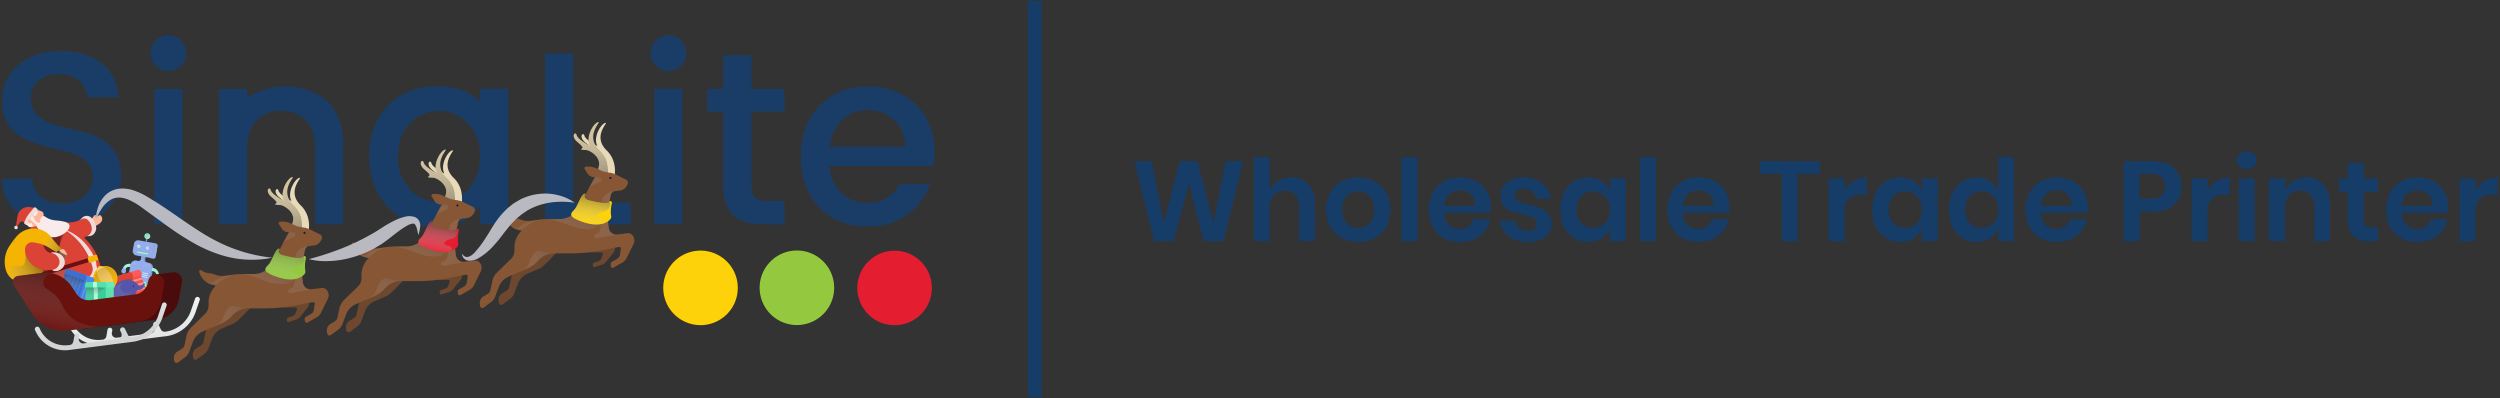<svg xmlns="http://www.w3.org/2000/svg" xmlns:xlink="http://www.w3.org/1999/xlink" viewBox="0 0 728.6 116"><rect x="0" y="0" width="728.6" height="116" fill="#333333" stroke="none"/><defs><style>.a,.i,.k,.m{fill:none;}.b{isolation:isolate;}.c,.d{fill:#163c68;}.c{fill-rule:evenodd;}.e{clip-path:url(#a);}.f{clip-path:url(#b);}.g{fill:#193d67;}.h{fill:#fed20a;}.i{stroke:#ffd200;}.i,.k,.m{stroke-width:0.46px;}.j{fill:#94c83f;}.k{stroke:#95c93d;}.l{fill:#e51d30;}.m{stroke:#e51d30;stroke-miterlimit:10;}.n{fill:url(#c);}.o{fill:#9ff4d5;}.p{fill:#94aded;}.aa,.ab,.aj,.al,.an,.ap,.as,.au,.aw,.ax,.ay,.ba,.bb,.bc,.bd,.be,.bf,.bm,.br,.bv,.by,.bz,.cc,.cd,.ch,.ci,.cj,.cm,.cn,.cr,.cs,.cv,.cw,.db,.q,.r,.s,.t,.v,.w,.y,.z{opacity:0.49;}.aa,.ab,.al,.an,.ap,.as,.au,.aw,.ax,.ay,.ba,.bb,.bc,.bd,.be,.bf,.bh,.bv,.by,.bz,.cc,.cd,.ch,.ci,.cj,.cm,.cn,.cq,.cr,.cs,.cv,.cw,.cz,.db,.q,.r,.s,.t,.v,.w,.y,.z{mix-blend-mode:color-burn;}.q{fill:url(#d);}.r{fill:url(#e);}.s{fill:url(#f);}.t{fill:url(#g);}.u{fill:#7c98d8;}.v{fill:url(#h);}.w{fill:url(#i);}.x{fill:#f0f5fc;}.y{fill:url(#j);}.z{fill:url(#k);}.aa{fill:url(#l);}.ab{fill:url(#m);}.ac{fill:#490b0b;}.ad{fill:#bf352e;}.ae{fill:#db4337;}.af{fill:#f4514a;}.ag{fill:#ff5a5a;}.ah{fill:#f4635b;}.ai{fill:#ff8d8a;}.aj,.bm,.br{mix-blend-mode:multiply;}.aj{fill:url(#n);}.ak{fill:#55a;}.al{fill:url(#o);}.am{fill:#1b1c37;}.an{fill:url(#p);}.ao{fill:#f4b401;}.ap{fill:url(#q);}.aq{fill:#ffb699;}.ar{fill:#f1dbd9;}.as{fill:url(#r);}.at{fill:#e8d2d1;}.au{fill:url(#s);}.av{fill:#69110d;}.aw{fill:url(#t);}.ax{fill:url(#u);}.ay{fill:url(#v);}.az{fill:#f9ebea;}.ba{fill:url(#w);}.bb{fill:url(#x);}.bc{fill:url(#y);}.bd{fill:url(#z);}.be{fill:url(#aa);}.bf{fill:url(#ab);}.bg{fill:#ffce55;}.bh{opacity:0.27;fill:url(#ac);}.bi{fill:#457fdd;}.bj{fill:#4b8cea;}.bk{fill:#3d6fd3;}.bl{fill:#5996ef;}.bm{fill:url(#ad);}.bn{fill:#5de2ac;}.bo{fill:#64edb9;}.bp{fill:#39ce9c;}.bq{fill:#aeffda;}.br{fill:url(#ae);}.bs{fill:#53e0ad;}.bt{fill:#e8d9b8;}.bu{fill:#d3c39b;}.bv{fill:url(#af);}.bw{fill:#6d472e;}.bx{fill:#875635;}.by{fill:url(#ag);}.ca{fill:url(#ah);}.cb{fill:url(#ai);}.cc{fill:url(#aj);}.cd{fill:url(#ak);}.ce{fill:url(#al);}.cf{fill:url(#am);}.cg{fill:#94c840;}.ch{fill:url(#an);}.ci{fill:url(#ao);}.cj{fill:url(#ap);}.ck{fill:url(#aq);}.cl{fill:url(#ar);}.cm{fill:url(#as);}.cn{fill:url(#at);}.co{fill:url(#au);}.cp{fill:#e61d30;}.cq{fill:url(#av);}.cr{fill:url(#aw);}.cs{fill:url(#ax);}.ct{fill:url(#ay);}.cu{fill:url(#az);}.cv{fill:url(#ba);}.cw{fill:url(#bb);}.cx{fill:url(#bc);}.cy{fill:#fcd20b;}.cz{opacity:0.76;fill:url(#bd);}.da{fill:#b9b9c1;}.db{fill:url(#be);}.dc{fill:url(#bf);}</style><clipPath id="a"><rect class="a" x="0.66" y="10.21" width="271.89" height="84.55"/></clipPath><clipPath id="b"><rect class="a" x="0.66" y="10.21" width="271.89" height="84.55"/></clipPath><linearGradient id="c" x1="37.25" y1="78.32" x2="42.99" y2="119.03" gradientUnits="userSpaceOnUse"><stop offset="0.07" stop-color="#fff"/><stop offset="0.79" stop-color="#d1d3d4"/></linearGradient><linearGradient id="d" x1="-351.29" y1="1172.46" x2="-352.68" y2="1169.03" gradientTransform="translate(390.64 -1087.79)" gradientUnits="userSpaceOnUse"><stop offset="0" stop-color="#fff" stop-opacity="0"/><stop offset="0.93"/></linearGradient><linearGradient id="e" x1="-351.73" y1="1174.25" x2="-352.68" y2="1170.89" gradientTransform="translate(592.43 -1006.88) rotate(10.21)" xlink:href="#d"/><linearGradient id="f" x1="-347.39" y1="1172.46" x2="-348.78" y2="1169.03" gradientTransform="translate(390.58 -1087.1)" xlink:href="#d"/><linearGradient id="g" x1="-347.83" y1="1174.25" x2="-348.78" y2="1170.89" gradientTransform="translate(592.43 -1006.88) rotate(10.21)" xlink:href="#d"/><linearGradient id="h" x1="-348.3" y1="1165.42" x2="-351.12" y2="1158.83" gradientTransform="translate(592.43 -1006.88) rotate(10.21)" xlink:href="#d"/><linearGradient id="i" x1="-344.09" y1="1160.78" x2="-353.68" y2="1158.5" gradientTransform="translate(592.43 -1006.88) rotate(10.21)" xlink:href="#d"/><linearGradient id="j" x1="-351.35" y1="1160.21" x2="-352.83" y2="1158.76" gradientTransform="translate(592.43 -1006.88) rotate(10.21)" xlink:href="#d"/><linearGradient id="k" x1="-348.81" y1="1160.21" x2="-350.3" y2="1158.76" gradientTransform="translate(592.43 -1006.88) rotate(10.21)" xlink:href="#d"/><linearGradient id="l" x1="-350.78" y1="1162.15" x2="-350.78" y2="1160.23" gradientTransform="translate(592.43 -1006.88) rotate(10.21)" xlink:href="#d"/><linearGradient id="m" x1="-349.07" y1="1157.09" x2="-351.45" y2="1154.71" gradientTransform="translate(592.43 -1006.88) rotate(10.21)" xlink:href="#d"/><linearGradient id="n" x1="1097.03" y1="-1498.51" x2="1097.03" y2="-1507.52" gradientTransform="translate(-577.31 1839.01) rotate(-16.89)" gradientUnits="userSpaceOnUse"><stop offset="0.02" stop-color="#fff" stop-opacity="0"/><stop offset="0.71"/></linearGradient><linearGradient id="o" x1="2504.15" y1="-2700.44" x2="2514.19" y2="-2693.2" gradientTransform="translate(-563.86 3719.95) rotate(-33.54)" gradientUnits="userSpaceOnUse"><stop offset="0.02" stop-color="#fff" stop-opacity="0"/><stop offset="0.96"/></linearGradient><linearGradient id="p" x1="15.04" y1="91.89" x2="36.96" y2="78.11" gradientTransform="matrix(1, 0, 0, 1, 0, 0)" xlink:href="#n"/><linearGradient id="q" x1="-0.29" y1="83.43" x2="16.97" y2="73.25" gradientUnits="userSpaceOnUse"><stop offset="0.02" stop-color="#fff" stop-opacity="0"/><stop offset="0.77"/></linearGradient><linearGradient id="r" x1="478.84" y1="3835.68" x2="468.85" y2="3843.6" gradientTransform="matrix(0.76, 0.66, -0.66, 0.76, 2176.63, -3142.85)" gradientUnits="userSpaceOnUse"><stop offset="0.02" stop-color="#fff" stop-opacity="0"/><stop offset="0.4"/></linearGradient><linearGradient id="s" x1="1054.51" y1="-1482.58" x2="1048.47" y2="-1499.98" gradientTransform="matrix(0.96, -0.29, 0.29, 0.96, -556.28, 1811.73)" xlink:href="#n"/><linearGradient id="t" x1="1056.4" y1="-1494.83" x2="1050.69" y2="-1492.9" gradientTransform="matrix(0.96, -0.29, 0.29, 0.96, -556.28, 1811.73)" gradientUnits="userSpaceOnUse"><stop offset="0.02" stop-color="#fff" stop-opacity="0"/><stop offset="0.54"/></linearGradient><linearGradient id="u" x1="1055.73" y1="-1496.53" x2="1045.34" y2="-1499.67" xlink:href="#t"/><linearGradient id="v" x1="535.97" y1="-1670.36" x2="533.16" y2="-1678.13" gradientTransform="matrix(0.79, -0.62, 0.62, 0.79, 624.13, 1708.51)" xlink:href="#t"/><linearGradient id="w" x1="532.15" y1="-1670.94" x2="534.35" y2="-1671.89" gradientTransform="matrix(0.79, -0.62, 0.62, 0.79, 624.13, 1708.51)" gradientUnits="userSpaceOnUse"><stop offset="0.12" stop-color="#fff" stop-opacity="0"/><stop offset="0.85"/></linearGradient><linearGradient id="x" x1="531.4" y1="-1674.41" x2="541.06" y2="-1674.84" gradientTransform="matrix(0.79, -0.62, 0.62, 0.79, 624.13, 1708.51)" xlink:href="#t"/><linearGradient id="y" x1="534.85" y1="-1671.71" x2="534.71" y2="-1673.34" gradientTransform="matrix(0.79, -0.62, 0.62, 0.79, 624.13, 1708.51)" gradientUnits="userSpaceOnUse"><stop offset="0.21" stop-color="#fff" stop-opacity="0"/><stop offset="0.9"/></linearGradient><linearGradient id="z" x1="537.97" y1="-1670.81" x2="537.98" y2="-1672.4" gradientTransform="matrix(0.79, -0.62, 0.62, 0.79, 624.13, 1708.51)" xlink:href="#t"/><linearGradient id="aa" x1="533.01" y1="-1672.08" x2="535.96" y2="-1672.84" gradientTransform="matrix(0.79, -0.62, 0.62, 0.79, 624.13, 1708.51)" xlink:href="#t"/><linearGradient id="ab" x1="9.88" y1="69.51" x2="31.04" y2="75.42" gradientTransform="matrix(1, 0, 0, 1, 0, 0)" xlink:href="#t"/><linearGradient id="ac" x1="1957.03" y1="-2986.82" x2="1957.03" y2="-3000.05" gradientTransform="translate(-79.82 3655.72) rotate(-31.4)" xlink:href="#o"/><linearGradient id="ad" x1="-562.71" y1="2119.05" x2="-562.71" y2="2104.07" gradientTransform="translate(1233.49 -1736.89) rotate(18.76)" xlink:href="#n"/><linearGradient id="ae" x1="27.92" y1="88.01" x2="27.92" y2="79.97" gradientTransform="matrix(1, 0, 0, 1, 0, 0)" xlink:href="#n"/><linearGradient id="af" x1="65.09" y1="106.86" x2="68.06" y2="134.34" gradientTransform="translate(17.42 -59.49) rotate(0.41)" gradientUnits="userSpaceOnUse"><stop offset="0.02" stop-color="#fff" stop-opacity="0"/><stop offset="0.96"/></linearGradient><linearGradient id="ag" x1="47.85" y1="137.85" x2="46.76" y2="147.4" gradientTransform="translate(17.42 -59.49) rotate(0.41)" gradientUnits="userSpaceOnUse"><stop offset="0.02" stop-color="#fff" stop-opacity="0"/><stop offset="0.89"/></linearGradient><linearGradient id="ah" x1="-55.97" y1="424.34" x2="-48.77" y2="406.85" gradientTransform="translate(153.24 -333.47) rotate(3)" xlink:href="#ag"/><linearGradient id="ai" x1="-64.47" y1="420.84" x2="-57.27" y2="403.34" gradientTransform="translate(153.24 -333.47) rotate(3)" xlink:href="#ag"/><linearGradient id="aj" x1="59.44" y1="131.97" x2="101.47" y2="152.01" xlink:href="#ag"/><linearGradient id="ak" x1="66.89" y1="131.79" x2="69.83" y2="119.7" xlink:href="#ag"/><linearGradient id="al" x1="58.37" y1="149.21" x2="58.63" y2="148.76" xlink:href="#ag"/><linearGradient id="am" x1="47.76" y1="156.56" x2="57.78" y2="138.92" xlink:href="#ag"/><linearGradient id="an" x1="-49.37" y1="419.24" x2="-47.37" y2="403.78" gradientTransform="translate(153.24 -333.47) rotate(3)" xlink:href="#ag"/><linearGradient id="ao" x1="109.61" y1="98.54" x2="112.58" y2="126.01" xlink:href="#af"/><linearGradient id="ap" x1="92.37" y1="129.53" x2="91.28" y2="139.08" xlink:href="#ag"/><linearGradient id="aq" x1="-11.87" y1="414.01" x2="-4.67" y2="396.51" gradientTransform="translate(153.24 -333.47) rotate(3)" xlink:href="#ag"/><linearGradient id="ar" x1="-20.37" y1="410.51" x2="-13.17" y2="393.01" gradientTransform="translate(153.24 -333.47) rotate(3)" xlink:href="#ag"/><linearGradient id="as" x1="103.96" y1="123.65" x2="145.99" y2="143.69" xlink:href="#ag"/><linearGradient id="at" x1="111.41" y1="123.47" x2="114.35" y2="111.37" xlink:href="#ag"/><linearGradient id="au" x1="92.28" y1="148.23" x2="102.3" y2="130.59" xlink:href="#ag"/><linearGradient id="av" x1="-5.27" y1="408.9" x2="-3.27" y2="393.45" gradientTransform="translate(153.24 -333.47) rotate(3)" xlink:href="#ag"/><linearGradient id="aw" x1="154.13" y1="90.21" x2="157.1" y2="117.69" xlink:href="#af"/><linearGradient id="ax" x1="136.9" y1="121.21" x2="135.8" y2="130.75" xlink:href="#ag"/><linearGradient id="ay" x1="32.23" y1="403.67" x2="39.44" y2="386.18" gradientTransform="translate(153.24 -333.47) rotate(3)" xlink:href="#ag"/><linearGradient id="az" x1="23.73" y1="400.17" x2="30.93" y2="382.68" gradientTransform="translate(153.24 -333.47) rotate(3)" xlink:href="#ag"/><linearGradient id="ba" x1="148.48" y1="115.33" x2="190.51" y2="135.36" xlink:href="#ag"/><linearGradient id="bb" x1="155.93" y1="115.14" x2="158.87" y2="103.05" xlink:href="#ag"/><linearGradient id="bc" x1="136.8" y1="139.91" x2="146.82" y2="122.27" xlink:href="#ag"/><linearGradient id="bd" x1="38.83" y1="398.57" x2="40.83" y2="383.11" gradientTransform="translate(153.24 -333.47) rotate(3)" xlink:href="#ag"/><linearGradient id="be" x1="15.47" y1="97.94" x2="21.63" y2="68.5" xlink:href="#q"/><linearGradient id="bf" x1="26.12" y1="74.91" x2="31.45" y2="103.72" xlink:href="#c"/></defs><title>FullLogo-Website</title><g class="b"><path class="c" d="M299.6,115.75V.25h4v115.5Z"/><path class="d" d="M362.27,47l-5.71,23.3h-5.74l-4.35-16.9-4.39,16.9h-5.71L330.66,47h5l3.56,18,4.62-18H349l4.65,18,3.56-18Z"/><path class="d" d="M376.35,51.7a6.51,6.51,0,0,1,5,2.08,8.44,8.44,0,0,1,1.88,5.84V70.25h-4.62V60.15a4.69,4.69,0,0,0-1.13-3.36,3.92,3.92,0,0,0-3.06-1.22,4.09,4.09,0,0,0-3.17,1.28,5.27,5.27,0,0,0-1.19,3.7v9.7h-4.65V45.83h4.65v9.8a5.75,5.75,0,0,1,2.38-2.87A7.12,7.12,0,0,1,376.35,51.7Z"/><path class="d" d="M395.82,51.74a10,10,0,0,1,4.78,1.12A8.16,8.16,0,0,1,404,56.13a10.77,10.77,0,0,1,0,10,8.42,8.42,0,0,1-3.37,3.27,10,10,0,0,1-4.78,1.12A10.23,10.23,0,0,1,391,69.36a8.44,8.44,0,0,1-3.33-3.27,10.77,10.77,0,0,1,0-10A8.19,8.19,0,0,1,391,52.86,10.23,10.23,0,0,1,395.82,51.74Zm0,4a4.45,4.45,0,0,0-3.3,1.39,5.37,5.37,0,0,0-1.35,4,5.47,5.47,0,0,0,1.35,4,4.68,4.68,0,0,0,6.6,0,5.47,5.47,0,0,0,1.35-4,5.37,5.37,0,0,0-1.35-4A4.45,4.45,0,0,0,395.82,55.76Z"/><path class="d" d="M413.13,45.83V70.25h-4.65V45.83Z"/><path class="d" d="M434.53,60.42a8.71,8.71,0,0,1-.16,1.58H421a5.08,5.08,0,0,0,1.32,3.6A4.73,4.73,0,0,0,428,66a3.48,3.48,0,0,0,1.39-2.14h4.91a7.88,7.88,0,0,1-1.55,3.43,8,8,0,0,1-3.07,2.37,9.53,9.53,0,0,1-4.12.86,9.8,9.8,0,0,1-4.75-1.12,8.1,8.1,0,0,1-3.24-3.27,11.36,11.36,0,0,1,0-10,7.86,7.86,0,0,1,3.24-3.27,9.8,9.8,0,0,1,4.75-1.12,9.52,9.52,0,0,1,4.72,1.12,7.72,7.72,0,0,1,3.13,3.1A8.74,8.74,0,0,1,434.53,60.42ZM429.85,60a4.07,4.07,0,0,0-1.19-3.39,4.42,4.42,0,0,0-3.1-1.16,4.57,4.57,0,0,0-3.17,1.16A4.72,4.72,0,0,0,421,60Z"/><path class="d" d="M444.14,51.74a8.1,8.1,0,0,1,5.35,1.68,7.29,7.29,0,0,1,2.5,4.49h-4.35A3.44,3.44,0,0,0,444,55a2.75,2.75,0,0,0-1.85.57,1.88,1.88,0,0,0-.66,1.51,1.53,1.53,0,0,0,.53,1.22,3.81,3.81,0,0,0,1.32.73q.8.27,2.28.63a21.53,21.53,0,0,1,3.36,1,5.35,5.35,0,0,1,2.25,1.61,4.35,4.35,0,0,1,1,3,4.61,4.61,0,0,1-1.85,3.8,7.65,7.65,0,0,1-4.92,1.45,9.43,9.43,0,0,1-5.71-1.58,6.81,6.81,0,0,1-2.61-4.59h4.46a3.1,3.1,0,0,0,1.19,2.15,4.4,4.4,0,0,0,2.67.75,2.63,2.63,0,0,0,1.82-.56,2,2,0,0,0,.62-1.51,1.62,1.62,0,0,0-.56-1.29,3.53,3.53,0,0,0-1.35-.76q-.8-.27-2.28-.63a29.58,29.58,0,0,1-3.33-.92A5.64,5.64,0,0,1,438.2,60a4.4,4.4,0,0,1-.89-2.91,4.75,4.75,0,0,1,1.81-3.86A7.72,7.72,0,0,1,444.14,51.74Z"/><path class="d" d="M462.85,51.74a7,7,0,0,1,4,1.09,6,6,0,0,1,2.35,2.93V52h4.62V70.25h-4.62V66.42a6.19,6.19,0,0,1-2.35,3,7,7,0,0,1-4,1.09,7.86,7.86,0,0,1-4.16-1.12,7.73,7.73,0,0,1-2.9-3.23,11.6,11.6,0,0,1-1-5,11.32,11.32,0,0,1,1-5,7.67,7.67,0,0,1,2.9-3.27A7.86,7.86,0,0,1,462.85,51.74Zm1.45,4.06a4.52,4.52,0,0,0-3.49,1.42,5.47,5.47,0,0,0-1.32,3.89A5.47,5.47,0,0,0,460.81,65a5,5,0,0,0,7,0,5.37,5.37,0,0,0,1.39-3.86,5.29,5.29,0,0,0-1.39-3.86A4.52,4.52,0,0,0,464.3,55.8Z"/><path class="d" d="M482.64,45.83V70.25H478V45.83Z"/><path class="d" d="M504.05,60.42a8.8,8.8,0,0,1-.17,1.58h-13.4a5.08,5.08,0,0,0,1.32,3.6,4.73,4.73,0,0,0,5.71.36,3.48,3.48,0,0,0,1.39-2.14h4.92a8,8,0,0,1-1.55,3.43,8.16,8.16,0,0,1-3.07,2.37,9.6,9.6,0,0,1-4.13.86,9.83,9.83,0,0,1-4.75-1.12,8.07,8.07,0,0,1-3.23-3.27,11.27,11.27,0,0,1,0-10,7.83,7.83,0,0,1,3.23-3.27,9.83,9.83,0,0,1,4.75-1.12,9.5,9.5,0,0,1,4.72,1.12,7.81,7.81,0,0,1,3.14,3.1A8.84,8.84,0,0,1,504.05,60.42ZM499.36,60a4,4,0,0,0-1.19-3.39,4.4,4.4,0,0,0-3.1-1.16,4.59,4.59,0,0,0-3.17,1.16A4.76,4.76,0,0,0,490.48,60Z"/><path class="d" d="M530.38,47v3.7h-6.44v19.6h-4.65V50.65h-6.4V47Z"/><path class="d" d="M537.59,55.47a7.5,7.5,0,0,1,2.71-2.74,7.1,7.1,0,0,1,3.76-1v5h-1.35q-5.12,0-5.12,4.75v8.81h-4.65V52h4.65Z"/><path class="d" d="M553.8,51.74a7,7,0,0,1,4,1.09,5.88,5.88,0,0,1,2.34,2.93V52h4.62V70.25H560.1V66.42a6.11,6.11,0,0,1-2.34,3,7,7,0,0,1-4,1.09,7.64,7.64,0,0,1-7.07-4.35,11.6,11.6,0,0,1-1-5,11.32,11.32,0,0,1,1-5,7.75,7.75,0,0,1,2.91-3.27A7.84,7.84,0,0,1,553.8,51.74Zm1.45,4.06a4.55,4.55,0,0,0-3.5,1.42,5.47,5.47,0,0,0-1.32,3.89A5.47,5.47,0,0,0,551.75,65a4.59,4.59,0,0,0,3.5,1.39A4.55,4.55,0,0,0,558.71,65a5.33,5.33,0,0,0,1.39-3.86,5.25,5.25,0,0,0-1.39-3.86A4.5,4.5,0,0,0,555.25,55.8Z"/><path class="d" d="M576.1,51.74A6.8,6.8,0,0,1,580,52.83a6.07,6.07,0,0,1,2.38,2.93V45.83H587V70.25H582.4V66.42a6.31,6.31,0,0,1-2.38,3,6.8,6.8,0,0,1-3.92,1.09,7.84,7.84,0,0,1-4.16-1.12,7.73,7.73,0,0,1-2.9-3.23,11.45,11.45,0,0,1-1-5,11.18,11.18,0,0,1,1-5,7.67,7.67,0,0,1,2.9-3.27A7.84,7.84,0,0,1,576.1,51.74Zm1.45,4.06a4.55,4.55,0,0,0-3.5,1.42,5.47,5.47,0,0,0-1.32,3.89A5.47,5.47,0,0,0,574.05,65a4.59,4.59,0,0,0,3.5,1.39A4.55,4.55,0,0,0,581,65a5.33,5.33,0,0,0,1.39-3.86A5.25,5.25,0,0,0,581,57.25,4.5,4.5,0,0,0,577.55,55.8Z"/><path class="d" d="M608.43,60.42a8.8,8.8,0,0,1-.17,1.58H594.87a5,5,0,0,0,1.32,3.6,4.22,4.22,0,0,0,3,1.15A4.35,4.35,0,0,0,601.9,66a3.51,3.51,0,0,0,1.38-2.14h4.92a7.88,7.88,0,0,1-1.55,3.43,8.08,8.08,0,0,1-3.07,2.37,9.57,9.57,0,0,1-4.13.86,9.83,9.83,0,0,1-4.75-1.12,8.13,8.13,0,0,1-3.23-3.27,11.27,11.27,0,0,1,0-10,7.89,7.89,0,0,1,3.23-3.27,9.83,9.83,0,0,1,4.75-1.12,9.5,9.5,0,0,1,4.72,1.12,7.75,7.75,0,0,1,3.14,3.1A8.74,8.74,0,0,1,608.43,60.42ZM603.74,60a4.07,4.07,0,0,0-1.18-3.39,4.42,4.42,0,0,0-3.11-1.16,4.55,4.55,0,0,0-3.16,1.16A4.68,4.68,0,0,0,594.87,60Z"/><path class="d" d="M623.57,61.6v8.65h-4.65V47h8.48q4.13,0,6.2,2a7,7,0,0,1,2.12,5.38,6.83,6.83,0,0,1-2.18,5.31,8.74,8.74,0,0,1-6.14,2Zm3.33-3.72q4.1,0,4.1-3.57a3.53,3.53,0,0,0-1-2.67,4.4,4.4,0,0,0-3.14-.93h-3.33v7.17Z"/><path class="d" d="M643.39,55.47a7.42,7.42,0,0,1,2.71-2.74,7.1,7.1,0,0,1,3.76-1v5h-1.35q-5.12,0-5.12,4.75v8.81h-4.65V52h4.65Z"/><path class="d" d="M651.91,46.72a2.27,2.27,0,0,1,.79-1.81,3.33,3.33,0,0,1,4.16,0,2.3,2.3,0,0,1,.79,1.81,2.4,2.4,0,0,1-.79,1.82,3.48,3.48,0,0,1-4.16,0A2.36,2.36,0,0,1,651.91,46.72ZM657.09,52V70.25h-4.66V52Z"/><path class="d" d="M672.19,51.7a6.51,6.51,0,0,1,5,2.08,8.44,8.44,0,0,1,1.88,5.84V70.25H674.5V60.15a4.69,4.69,0,0,0-1.13-3.36,3.92,3.92,0,0,0-3.06-1.22,4.09,4.09,0,0,0-3.17,1.28,5.27,5.27,0,0,0-1.19,3.7v9.7H661.3V52H666v3.66a5.75,5.75,0,0,1,2.38-2.87A7.12,7.12,0,0,1,672.19,51.7Z"/><path class="d" d="M693,66.26v4h-2.44a6.81,6.81,0,0,1-4.72-1.48q-1.62-1.48-1.62-4.95V55.9h-2.54V52h2.54V47.45h4.65V52H693V55.9h-4.1v8a2.59,2.59,0,0,0,.53,1.85,2.47,2.47,0,0,0,1.78.53Z"/><path class="d" d="M713.52,60.42a8.8,8.8,0,0,1-.17,1.58H700a5,5,0,0,0,1.32,3.6,4.22,4.22,0,0,0,3,1.15A4.35,4.35,0,0,0,707,66a3.51,3.51,0,0,0,1.38-2.14h4.92a7.88,7.88,0,0,1-1.55,3.43,8.08,8.08,0,0,1-3.07,2.37,9.57,9.57,0,0,1-4.13.86,9.83,9.83,0,0,1-4.75-1.12,8.13,8.13,0,0,1-3.23-3.27,11.27,11.27,0,0,1,0-10,7.89,7.89,0,0,1,3.23-3.27,9.83,9.83,0,0,1,4.75-1.12,9.5,9.5,0,0,1,4.72,1.12A7.75,7.75,0,0,1,712.4,56,8.74,8.74,0,0,1,713.52,60.42ZM708.83,60a4.07,4.07,0,0,0-1.18-3.39,4.42,4.42,0,0,0-3.11-1.16,4.55,4.55,0,0,0-3.16,1.16A4.68,4.68,0,0,0,700,60Z"/><path class="d" d="M721.48,55.47a7.47,7.47,0,0,1,2.7-2.74,7.13,7.13,0,0,1,3.76-1v5h-1.35q-5.12,0-5.11,4.75v8.81h-4.66V52h4.66Z"/><g class="e"><g class="f"><path class="g" d="M17.2,21.6a9.1,9.1,0,0,0-5.94,1.86A6.55,6.55,0,0,0,9,28.86a6.16,6.16,0,0,0,2.72,5.41A18.76,18.76,0,0,0,18.27,37q3.87.85,7.73,2a13.94,13.94,0,0,1,6.59,4.11q2.71,3,2.72,8.52a13.25,13.25,0,0,1-4.65,9.88Q26,65.83,18.2,65.84T5.53,62.19A11.92,11.92,0,0,1,.66,52.09H9.39a7.63,7.63,0,0,0,2.44,5.23q2.14,1.93,6.3,1.93a9.42,9.42,0,0,0,6.55-2.15,7.1,7.1,0,0,0,.93-9.66A9,9,0,0,0,21.81,45,46.85,46.85,0,0,0,16.7,43.5c-1.86-.43-3.74-.93-5.62-1.5a23.62,23.62,0,0,1-5.16-2.22,10.37,10.37,0,0,1-3.79-4A12.9,12.9,0,0,1,.66,29.4,13.07,13.07,0,0,1,5.35,18.91q4.68-4,12.17-4t12,3.43c3,2.3,4.65,5.61,5,10h-9A7.22,7.22,0,0,0,23,23.53a8.36,8.36,0,0,0-5.8-1.93"/><path class="g" d="M54.28,15.44a5.14,5.14,0,0,1-5.19,5.23,5,5,0,0,1-3.69-1.51,5.05,5.05,0,0,1-1.5-3.72,5.19,5.19,0,1,1,10.38,0M45,25.89h8.16V65.34H45Z"/><path class="g" d="M72,25.89v2.66a19.69,19.69,0,0,1,11.91-3.3c3.69,0,8.79,1.48,11.68,4.44S100,36.77,100,42.07V65.34H91.86V43.29q0-5.3-2.65-8.13A9.43,9.43,0,0,0,82,32.33a9.56,9.56,0,0,0-7.26,2.83Q72,38,72,43.29V65.34H63.87V25.89Z"/><path class="g" d="M113,60.22q-5.37-5.76-5.37-14.75t5.33-14.6a19.19,19.19,0,0,1,12.48-5.62,22.54,22.54,0,0,1,9.22,1.06,15.34,15.34,0,0,1,5.28,3.21l0-3.63h8.23V65.34H139.9V60.05a14.55,14.55,0,0,1-5.12,4.49A20.25,20.25,0,0,1,126.22,66,17.38,17.38,0,0,1,113,60.22m23.37-4.94q3.54-3.62,3.55-9.7t-3.55-9.67a11.75,11.75,0,0,0-16.82-.07Q116,39.35,116,45.44a13.53,13.53,0,0,0,3.54,9.77,11.25,11.25,0,0,0,8.41,3.68,11.36,11.36,0,0,0,8.41-3.61"/><polygon class="g" points="158.87 15.58 167.03 15.58 167.03 59.11 183.85 59.11 183.85 65.34 158.87 65.34 158.87 15.58"/><path class="g" d="M200,15.44a5.06,5.06,0,0,1-1.51,3.72,5.25,5.25,0,0,1-7.37,0,5.05,5.05,0,0,1-1.5-3.72,5.19,5.19,0,1,1,10.38,0m-9.31,10.45h8.16V65.34h-8.16Z"/><path class="g" d="M228.66,32.55h-9.59V54.38a4.2,4.2,0,0,0,1,3.19,5.17,5.17,0,0,0,3.54,1h5v6.8h-6.44q-11.39,0-11.38-11V32.55h-4.66V25.89h4.66V16.08h8.23v9.81h9.59Z"/><path class="g" d="M252.79,66q-8.59,0-14-5.58t-5.37-14.82q0-9.24,5.44-14.78T253,25.25q8.63,0,14,5.33t5.37,13.92a24.57,24.57,0,0,1-.29,3.87H241.83a11.26,11.26,0,0,0,3.33,7.84,10.64,10.64,0,0,0,7.63,2.9q6.66,0,9.37-5.51H271a17.67,17.67,0,0,1-6.51,8.91A19.2,19.2,0,0,1,252.79,66m7.8-31a10.91,10.91,0,0,0-7.66-2.9,10.53,10.53,0,0,0-7.55,2.9,11.68,11.68,0,0,0-3.47,7.77h21.9A10.26,10.26,0,0,0,260.59,35"/><path class="h" d="M214.79,83.89a10.63,10.63,0,1,1-10.63-10.62,10.62,10.62,0,0,1,10.63,10.62"/><path class="i" d="M214.79,83.89a10.63,10.63,0,1,1-10.63-10.62A10.62,10.62,0,0,1,214.79,83.89Z"/><path class="j" d="M242.88,83.85a10.63,10.63,0,1,1-10.63-10.61,10.62,10.62,0,0,1,10.63,10.61"/><path class="k" d="M242.88,83.85a10.63,10.63,0,1,1-10.63-10.61A10.62,10.62,0,0,1,242.88,83.85Z"/><path class="l" d="M271.35,83.91a10.63,10.63,0,1,1-10.64-10.62,10.63,10.63,0,0,1,10.64,10.62"/><path class="m" d="M271.35,83.91a10.63,10.63,0,1,1-10.64-10.62A10.63,10.63,0,0,1,271.35,83.91Z"/></g></g><path class="n" d="M57.77,86.56a.71.71,0,0,0-.9.44L55.6,90.67a9.13,9.13,0,0,1-7.47,6h0a1.26,1.26,0,0,1-1.28-.7L46,94.2a.71.71,0,1,0-1.28.62l.26.53a1.25,1.25,0,0,1-1,1.79L34,98.42a1.25,1.25,0,0,1-1.39-1.49l.11-.58a.7.7,0,0,0-.55-.83.71.71,0,0,0-.84.55L31,98a1.26,1.26,0,0,1-1.08,1l-.21,0a8,8,0,0,1-8.3-4.41L21.11,94a.71.71,0,0,0-1.29.61l.26.54a9.37,9.37,0,0,0,9.76,5.22l1.61-.21h0l15.46-2h0L48.31,98a10.54,10.54,0,0,0,8.63-6.88l1.27-3.68A.71.71,0,0,0,57.77,86.56Z"/><path class="o" d="M38.19,76.94a1.93,1.93,0,0,0-2.46,1.66s.12.26.81.09c0,0,.06-1.22,1.6-.82"/><path class="p" d="M36.7,79.08a.66.66,0,1,1-1.29-.23.66.66,0,1,1,1.29.23Z"/><rect class="o" x="37.75" y="80.95" width="1.43" height="3.3" rx="0.38" transform="translate(15.24 -5.51) rotate(10.2)"/><rect class="q" x="37.75" y="80.95" width="1.43" height="3.3" rx="0.38" transform="translate(15.24 -5.51) rotate(10.2)"/><path class="o" d="M38.38,84.14l.54-3a.11.11,0,0,0-.09-.13l-.66-.12A.12.12,0,0,0,38,81l-.54,3a.12.12,0,0,0,.1.14l.65.12A.12.12,0,0,0,38.38,84.14Z"/><path class="p" d="M37,83.79h1.71a.08.08,0,0,1,.08.08v1.48a.08.08,0,0,1-.08.08H36.3a.08.08,0,0,1-.08-.08v-.77A.79.79,0,0,1,37,83.79Z" transform="translate(15.58 -5.31) rotate(10.2)"/><path class="p" d="M38.66,85.53l.25-1.39a.11.11,0,0,0-.1-.13L38.5,84a1.15,1.15,0,0,0-1.33.93l-.07.37a.13.13,0,0,0,.1.14l1.32.23A.11.11,0,0,0,38.66,85.53Z"/><path class="r" d="M38.66,85.53l.25-1.39a.11.11,0,0,0-.1-.13L38.5,84a1.15,1.15,0,0,0-1.33.93l-.07.37a.13.13,0,0,0,.1.14l1.32.23A.11.11,0,0,0,38.66,85.53Z"/><rect class="o" x="41.59" y="81.64" width="1.43" height="3.3" rx="0.38" transform="translate(15.43 -6.18) rotate(10.2)"/><rect class="s" x="41.59" y="81.64" width="1.43" height="3.3" rx="0.38" transform="translate(15.43 -6.18) rotate(10.2)"/><path class="o" d="M42.22,84.83l.54-3a.11.11,0,0,0-.09-.13L42,81.56a.12.12,0,0,0-.14.09l-.54,3a.12.12,0,0,0,.1.14l.65.12A.12.12,0,0,0,42.22,84.83Z"/><path class="p" d="M40.86,84.48h1.71a.08.08,0,0,1,.08.08V86a.08.08,0,0,1-.08.08H40.14a.08.08,0,0,1-.08-.08v-.77a.79.79,0,0,1,.79-.79Z" transform="translate(15.77 -5.98) rotate(10.2)"/><path class="p" d="M42.5,86.22l.25-1.38a.12.12,0,0,0-.1-.14l-.31-.06a1.15,1.15,0,0,0-1.33.93l-.07.37a.12.12,0,0,0,.1.14l1.32.24A.13.13,0,0,0,42.5,86.22Z"/><path class="t" d="M42.5,86.22l.25-1.38a.12.12,0,0,0-.1-.14l-.31-.06a1.15,1.15,0,0,0-1.33.93l-.07.37a.12.12,0,0,0,.1.14l1.32.24A.13.13,0,0,0,42.5,86.22Z"/><path class="u" d="M44.6,78.28a1.4,1.4,0,0,0-1.1-1.64h0l-.55-.1a.77.77,0,0,1-.62-.9l.16-.92-1.19-.21-.16.92a.77.77,0,0,1-.9.62l-.55-.1h0a1.41,1.41,0,0,0-1.61,1.15l-.65,3.63a.4.4,0,0,0,.33.48l5.74,1a.4.4,0,0,0,.47-.33Z"/><path class="p" d="M43.54,81.84l.65-3.64a1.4,1.4,0,0,0-1.1-1.63h0l-.14,0-.41-.07a.77.77,0,0,1-.62-.9l.16-.92-.78-.14-.16.92a.77.77,0,0,1-.9.62L39.82,76l-.14,0h0a1.41,1.41,0,0,0-1.61,1.15l-.65,3.63a.4.4,0,0,0,.33.48l5.33,1A.41.41,0,0,0,43.54,81.84Z"/><path class="v" d="M43.09,76.57h0l-.14,0h0l-.41-.07a.77.77,0,0,1-.62-.9l.16-.92-.34-.07-.47.14.22.32a1.56,1.56,0,0,1,.26,1.19l-.11.64a1.24,1.24,0,0,0,.21,1,.5.5,0,0,0,.42.22,5.76,5.76,0,0,0,1.94-.32A1.39,1.39,0,0,0,43.09,76.57Z"/><rect class="p" x="38.81" y="70.41" width="6.87" height="4.46" rx="1.19" transform="translate(13.54 -6.34) rotate(10.2)"/><path class="p" d="M45.49,71l-1.14-.21a.53.53,0,0,1,.43.62l-.6,3.34a.53.53,0,0,1-.62.43l1.14.2a.53.53,0,0,0,.62-.43l.6-3.34A.53.53,0,0,0,45.49,71Z"/><path class="w" d="M45.49,71l-1.14-.21a.53.53,0,0,1,.43.62l-.6,3.34a.53.53,0,0,1-.62.43l1.14.2a.53.53,0,0,0,.62-.43l.6-3.34A.53.53,0,0,0,45.49,71Z"/><path class="x" d="M40.87,71.93a.44.44,0,0,1-.86-.16.44.44,0,1,1,.86.16Z"/><path class="y" d="M41,72.08a.43.43,0,0,1-.51.35.44.44,0,0,1-.35-.51.44.44,0,0,1,.51-.35A.44.44,0,0,1,41,72.08Z"/><path class="x" d="M43.37,72.37a.45.45,0,0,1-.51.36.44.44,0,0,1-.36-.51.45.45,0,0,1,.51-.36A.45.45,0,0,1,43.37,72.37Z"/><path class="z" d="M43.44,72.53a.42.42,0,0,1-.5.35.44.44,0,1,1,.15-.86A.43.43,0,0,1,43.44,72.53Z"/><rect class="o" x="39.81" y="73.32" width="3.31" height="0.59" rx="0.16" transform="translate(13.7 -6.18) rotate(10.2)"/><path class="aa" d="M40,73.36a.11.11,0,0,1,.14-.09l2.94.53v-.06A.12.12,0,0,0,43,73.6l-3-.54a.11.11,0,0,0-.14.09l-.07.35a.12.12,0,0,0,.1.14H40Z"/><path class="o" d="M43.77,69a.85.85,0,1,1-.69-1A.85.85,0,0,1,43.77,69Z"/><path class="ab" d="M42.34,68.94a.77.77,0,0,0,.08.54.78.78,0,0,0,.36.16.85.85,0,0,0,1-.69.83.83,0,0,0-.08-.54.82.82,0,0,0-.37-.16A.84.84,0,0,0,42.34,68.94Z"/><rect class="u" x="42.52" y="69.61" width="0.37" height="0.84" transform="translate(13.08 -6.46) rotate(10.21)"/><path class="o" d="M39.29,76.9a.15.15,0,0,1-.17.12.14.14,0,0,1-.11-.17.14.14,0,0,1,.16-.12A.14.14,0,0,1,39.29,76.9Z"/><rect class="x" x="41.57" y="79.54" width="1.57" height="0.2" rx="0.05" transform="translate(14.78 -6.24) rotate(10.21)"/><rect class="x" x="41.47" y="80.09" width="1.57" height="0.2" rx="0.05" transform="translate(14.88 -6.22) rotate(10.21)"/><rect class="x" x="41.37" y="80.63" width="1.57" height="0.2" rx="0.05" transform="translate(14.97 -6.19) rotate(10.2)"/><path class="o" d="M44.47,78.54c0,.25-.15.45-.23.43s-.1-.23-.05-.48.14-.44.22-.43S44.51,78.29,44.47,78.54Z"/><path class="o" d="M44.41,78.06a2,2,0,0,1,1.84,2.43s-.19.2-.79-.19c0,0,.37-1.16-1.21-1.33"/><path class="p" d="M45.18,80.61a.66.66,0,1,0,.76-.53A.64.64,0,0,0,45.18,80.61Z"/><path class="ac" d="M50.36,79.37h0L45.28,80l-.85,5.13L31.49,86.81a4.41,4.41,0,0,1-4.25-2L26.08,83a9.15,9.15,0,0,0-8.87-4.12l-6.82.87a1.75,1.75,0,0,0-1.24,2.68L14.64,91A10.69,10.69,0,0,0,25,95.78l21-2.7a7.16,7.16,0,0,0,6.14-5.87l.89-5A2.41,2.41,0,0,0,50.36,79.37Z"/><path class="ad" d="M21.3,85s20.13-10.76,22.39,2l-1.23.37-3.13-2s-13.41,7.72-21.08-1.83"/><path class="ae" d="M17.13,86.37s20.14-11.6,22.39,1.19l-1.23.37-3.12-2s-13.42,7.72-21.09-1.83"/><rect class="af" x="35.33" y="80.45" width="6.53" height="5.46" rx="0.67" transform="matrix(0.96, -0.29, 0.29, 0.96, -22.51, 14.8)"/><path class="ag" d="M35,79.43h5.49a.78.78,0,0,1,.78.78V81a.16.16,0,0,1-.16.16H34.35A.16.16,0,0,1,34.2,81v-.82a.78.78,0,0,1,.78-.78Z" transform="translate(-21.71 14.43) rotate(-16.89)"/><rect class="ae" x="32.84" y="81.21" width="6.53" height="5.46" rx="0.67" transform="translate(-22.83 14.11) rotate(-16.89)"/><rect class="ah" x="32.51" y="82.57" width="6.53" height="0.59" transform="translate(-22.54 13.97) rotate(-16.89)"/><rect class="ai" x="38.85" y="81.24" width="2.61" height="0.59" transform="translate(-21.96 15.18) rotate(-16.89)"/><rect class="ah" x="32.92" y="83.91" width="6.53" height="0.59" transform="translate(-22.91 14.15) rotate(-16.89)"/><rect class="ai" x="39.25" y="82.58" width="2.61" height="0.59" transform="translate(-22.33 15.36) rotate(-16.89)"/><rect class="ah" x="33.32" y="85.24" width="6.53" height="0.59" transform="translate(-23.28 14.32) rotate(-16.89)"/><rect class="ai" x="39.66" y="83.92" width="2.61" height="0.59" transform="translate(-22.7 15.54) rotate(-16.89)"/><path class="aj" d="M33.87,87.47a.11.11,0,0,1-.13-.07l-1.53-5a.12.12,0,0,1,.07-.13L38.61,81"/><path class="ae" d="M32.48,80.18H38a.78.78,0,0,1,.78.78v.82a.16.16,0,0,1-.16.16H31.86a.16.16,0,0,1-.16-.16V81a.78.78,0,0,1,.78-.78Z" transform="translate(-22.04 13.73) rotate(-16.89)"/><path class="ak" d="M42,82.55a.17.17,0,0,0-.23.11.9.9,0,0,1-1.55.29,4.13,4.13,0,0,0-6-.27c-3.08,2.72,1,6.36,1,6.36l1-.65a1.18,1.18,0,0,1,.47-1.49,2,2,0,0,1,2-.16l1-.65s-.78-1.24.8-1.57a1.88,1.88,0,0,0,1.71-1.8.18.18,0,0,0-.11-.17Z"/><path class="al" d="M35.09,83.79a1.23,1.23,0,0,1,1.39-1.23c-.77-.31-2.24.27-3.36,1.61-.76,2.4,2,4.87,2,4.87l.63-.42c-.14-1.25.54-1.46.54-1.46h0a1.24,1.24,0,0,1,.29-.26,1.9,1.9,0,0,1,1.77-.25c-.3-.14-.76-.43-.41-.75a1.2,1.2,0,0,0,.31-1.12A1.82,1.82,0,0,1,35.09,83.79Z"/><path class="am" d="M39.06,83.39a.18.18,0,0,1-.29.2.18.18,0,0,1,0-.24A.16.16,0,0,1,39.06,83.39Z"/><path class="an" d="M29.61,82.06c-5.07.36-10.84,2.9-12.51,3.68l0,.86c4.9,2.47,10.77,1.15,14.08,0a10.65,10.65,0,0,1-4.06.72c-1.54-.27,1-1.19-1.23-1.76S29.32,82.2,29.61,82.06Z"/><path class="ao" d="M3.82,70.17,3,71.32a8.47,8.47,0,0,0-1.26,7.45h0a4.93,4.93,0,0,0,5.33,3.46l6.11-.79-.29-5"/><path class="ap" d="M7.05,82.23l6.11-.79-.29-5-4.28-3L7.33,73s.73,4.6-1.39,4.6S2.71,76.79,3,79s-.52,1.31-.58,1.25A4.92,4.92,0,0,0,7.05,82.23Z"/><path class="aq" d="M26.3,64.61,27,63.44a2.76,2.76,0,0,1,.28-.39l.26-.3a.23.23,0,0,1,.28-.06h0a.24.24,0,0,1,.14.26l-.07.38.93-.54a.51.51,0,0,1,.7.2l.15.28a1.24,1.24,0,0,1,0,1.08h0a2.12,2.12,0,0,1-.77.88l-1.2.75"/><path class="ar" d="M23,64.47l.93-1A1.92,1.92,0,0,1,25,62.93h0a1.91,1.91,0,0,1,1.6.5h0a4.77,4.77,0,0,1,1.41,2.7h0a2.22,2.22,0,0,1-.3,1.53l-.13.22a1.84,1.84,0,0,1-.67.66h0a1.89,1.89,0,0,1-.87.27l-.74,0"/><path class="ae" d="M17.14,64.43h0a8.77,8.77,0,0,0,6.7-.57h0a1.53,1.53,0,0,1,1.88.38l.19.22a3.68,3.68,0,0,1,.83,1.89h0a2.4,2.4,0,0,1-1.39,2.51l-2,.9a8.8,8.8,0,0,1-7.31,0l-.11-.06"/><path class="as" d="M22.57,65.29l1-1.2-.37,0a8.87,8.87,0,0,1-4.49.64L17.22,65l1.88,5.52a8.88,8.88,0,0,0,3.46-.45L22,68.9A3.39,3.39,0,0,1,22.57,65.29Z"/><path class="ae" d="M16.28,65.27s9.62,1.28,12.64,11l.18.57c.83,2.73-.41,5.52-2.76,6.24L18,85.6c-2,.61-4.12-1.17-4.25-3.57l-.18-3.29L9.23,67.64"/><path class="at" d="M29,80,23.6,81.59a.12.12,0,0,0-.08.15l.57,1.88a.12.12,0,0,0,.15.08l5.38-1.65a1.09,1.09,0,0,0,.73-1.36h0A1.1,1.1,0,0,0,29,80Z"/><path class="ae" d="M15.25,64.21S25,66.81,28.06,76.52l.17.56c.83,2.73-.4,5.52-2.75,6.24l-8.34,2.55c-2,.61-4.13-1.17-4.26-3.58h0a20.39,20.39,0,0,0-1.37-6.35l-3.14-8"/><path class="at" d="M14.59,84.34A3.16,3.16,0,0,0,18,85.6l8.34-2.54a4.32,4.32,0,0,0,2.85-3.18Z"/><path class="ar" d="M28.06,76.52a15.42,15.42,0,0,0-9.56-9.78,18.24,18.24,0,0,1,8.18,10.19l.18.57v0a2.78,2.78,0,0,1-1.61,3.54L13.73,84.6a3,3,0,0,0,.33.38h0l.16.15,0,0a3.15,3.15,0,0,0,.57.41l0,0,.17.09,0,0,.19.08h0l.22.08h0l.18,0,.06,0,.16,0H16l.2,0h.53l.15,0,.07,0,.21,0h0l7-2.13,1.38-.42.24-.08.08,0,.16-.07.08,0L26.2,83l.07,0,.18-.11,0,0,.21-.15,0,0,.16-.13.05-.05.15-.13,0,0,.16-.17v0a3.5,3.5,0,0,0,.33-.43h0l.14-.21v0l.13-.23h0a4.51,4.51,0,0,0,.32-.79h0c0-.09.05-.18.07-.27h0a5.75,5.75,0,0,0-.09-3.07Z"/><path class="au" d="M19.49,78l-.28-.92-6.69,1.41h0a3.09,3.09,0,0,1,.22,1l.14,2.78c.13,2.41,2.25,4.19,4.26,3.58l1.79-.55.24-.55A9.75,9.75,0,0,0,19.49,78Z"/><path class="av" d="M12.4,76.78H29a.3.3,0,0,1,.3.3v.56a.3.3,0,0,1-.3.3H12.13a.18.18,0,0,1-.18-.18v-.54a.45.45,0,0,1,.45-.45Z" transform="translate(-21.69 9.4) rotate(-16.98)"/><path class="aq" d="M19.35,73.69l-.53-.82a.59.59,0,0,0-.59-.25l-.52.1a2,2,0,0,0-1.3.85l-.52.78L17.34,76h.44a1.32,1.32,0,0,0,1.07-.56,1.74,1.74,0,0,0,.11-.18l.44-.85A.75.75,0,0,0,19.35,73.69Z"/><path class="aw" d="M17.49,73.1h0a.28.28,0,0,0-.4-.16,2,2,0,0,0-.68.63l-.39.58.64.8,1.45,1a1.33,1.33,0,0,0,.74-.51,1.74,1.74,0,0,0,.11-.18l.43-.84L18,73.69A1,1,0,0,1,17.49,73.1Z"/><path class="ax" d="M17.64,76a9.41,9.41,0,0,1,.69-7.13l.81-1.54h0l-4.63-.78L9.38,69.14l-.2.79,3.38,8.35L17.64,76Z"/><path class="ar" d="M14.65,74h0a.89.89,0,0,1,.83-.47h.39a3.36,3.36,0,0,1,2.13.9h0a2.78,2.78,0,0,1,.88,2.19h0a2.28,2.28,0,0,1-1,1.75l-.33.23A2.35,2.35,0,0,1,16,79l-.11,0a1.05,1.05,0,0,1-.86-.63h0"/><path class="aq" d="M12.66,62.74a.9.9,0,0,0-.5-1.13l-1-.39-.24-.1h0a2.68,2.68,0,1,0,1.67,1.71Z"/><path class="ay" d="M10.93,61.11,7.42,63.62a2.69,2.69,0,0,0,.4,1.43,2.66,2.66,0,0,0,3.38,1L12,65l-.28-.35a3.93,3.93,0,0,1-.81-2.88l.07-.61Z"/><path class="az" d="M8.33,64.45l-.6.63.12.35A1.24,1.24,0,0,0,9,66.25l.71,0-.29-.8a1.69,1.69,0,0,0-1.05-1Z"/><path class="ba" d="M8.81,64.71l-.61.13L8.13,65a.38.38,0,0,0,.06.38h0a.69.69,0,0,0,.66.25h0a.61.61,0,0,1,.44.07l.21.13-.12-.34A1.71,1.71,0,0,0,8.81,64.71Z"/><path class="ae" d="M9.57,68.42l-.71-1.88a.28.28,0,0,1,.22-.37l4.55-.77,3,1.78Z"/><path class="az" d="M13.49,63.36l-.87-.53L12,63.5a1.18,1.18,0,0,0-.28.91.49.49,0,0,1-.3.5.49.49,0,0,1-.53-.1l-.59-.51a1,1,0,0,1-.31-.58.91.91,0,0,0-.22-.5l-.38-.43-.78,1.09,1.83,1.53a.7.7,0,0,1,.25.52.74.74,0,0,0,.15.39h0l0,0a18.45,18.45,0,0,0,2.06,2c2.76,2.07,6.32-.17,7.11-1.57,1.3-2.3-2.62-2.37-4.2-2.56A5.93,5.93,0,0,1,13.49,63.36Z"/><path class="ae" d="M10.07,60.57,8.8,60.36a3.23,3.23,0,0,0-2.59.71h0a3.24,3.24,0,0,0-1.12,2L4.62,66l.25.1,1-1.31a.69.69,0,0,1,1.08,0l.28.33"/><path class="bb" d="M7.11,62.34h0a1.12,1.12,0,0,1-1-.43h0a.38.38,0,0,0-.61.05,3.22,3.22,0,0,0-.38,1.09L4.62,66l.25.1,1-1.31a.69.69,0,0,1,1.08,0l.28.33,1.19-1.9-.3-.39A1.15,1.15,0,0,0,7.11,62.34Z"/><path class="ar" d="M5.08,66a.51.51,0,1,1-.72-.09A.5.5,0,0,1,5.08,66Z"/><path class="bc" d="M9.39,62.79l-.78,1.09.42.35a10.68,10.68,0,0,1,.72-1Z"/><path class="bd" d="M12.7,62.31l-.39.4a.08.08,0,0,0,.07.14l.24,0,0-.09A.92.92,0,0,0,12.7,62.31Z"/><path class="ar" d="M7.88,65.51l.45-.84A12.36,12.36,0,0,1,9.6,62.74l1.33-1.63a.1.1,0,0,0,0-.14l-.48-.43a.39.39,0,0,0-.56,0L8.69,62a9.08,9.08,0,0,0-1.34,2.16l-.28.64a.41.41,0,0,0,.14.48l.43.3A.16.16,0,0,0,7.88,65.51Z"/><path class="aq" d="M8.27,64h0a.5.5,0,0,0-.26.55l0,.06a.47.47,0,0,0,.28.33l.31.13A.47.47,0,0,0,9.1,65l.42-.32L8.79,64A.47.47,0,0,0,8.27,64Z"/><path class="be" d="M8.43,64.19h0a.27.27,0,0,0-.14.31v0a.28.28,0,0,0,.16.19l.18.07a.28.28,0,0,0,.28,0l0,0a.21.21,0,0,0,0-.33l-.21-.18A.27.27,0,0,0,8.43,64.19Z"/><path class="az" d="M11.05,61.85a.57.57,0,0,1-.25.52.43.43,0,0,0-.12.11.54.54,0,0,0-.1.16.53.53,0,0,1-.45.33h-.07a.29.29,0,0,1-.31-.34,1.47,1.47,0,0,1,.31-.67,1.4,1.4,0,0,1,.6-.42.29.29,0,0,1,.39.25Z"/><path class="ae" d="M8.85,67h0a2.38,2.38,0,0,1,2.59.32h0a3.55,3.55,0,0,1,1.25,3.11l0,.43A2.6,2.6,0,0,0,15,73.75h0a2.35,2.35,0,0,1,1.45.68l.2.21a2.34,2.34,0,0,1,.65,2.12h0a2.35,2.35,0,0,1-2.37,1.9l-1.64,0a6.16,6.16,0,0,1-6-6.56l.19-3A2.39,2.39,0,0,1,8.85,67Z"/><path class="ao" d="M16.46,73.47l-2.27-1.35a10.54,10.54,0,0,0-3.67-1.34l-.9-.14a1.94,1.94,0,0,0-1.31.25h0a2,2,0,0,0-1,1.67v.71l-3.51-3.1.9-1.11a6.62,6.62,0,0,1,5-2.46h0a6.46,6.46,0,0,1,5.41,2.75,19.78,19.78,0,0,0,2.52,2.88l.4.38-1.37.62Z"/><path class="bf" d="M17.68,72.23a19.78,19.78,0,0,1-2.52-2.88c-.13-.18-.27-.35-.41-.52a.53.53,0,0,0-.89.48,1.77,1.77,0,0,1-1.22,2h0l.39.16h0l.35.16.12.06.27.14.39.22,2.27,1.35.25-.24,1.37-.62Z"/><path class="ao" d="M26.16,74.53h2a.37.37,0,0,1,.37.37v1a.37.37,0,0,1-.37.37H26a.37.37,0,0,1-.37-.37v-.82a.56.56,0,0,1,.56-.56Z" transform="translate(-20.84 11.19) rotate(-16.98)"/><path class="ar" d="M14.4,86.7l5.37-1.64a.11.11,0,0,0,.08-.15L19.28,83a.11.11,0,0,0-.15-.08L13.76,84.6A1.1,1.1,0,0,0,13,86h0A1.09,1.09,0,0,0,14.4,86.7Z"/><circle class="ao" cx="30.61" cy="80.7" r="3.55" transform="matrix(0.59, -0.81, 0.81, 0.59, -52.73, 58.27)"/><ellipse class="bg" cx="30.61" cy="80.7" rx="1.77" ry="3.55" transform="translate(-37.56 27.77) rotate(-31.4)"/><path class="bh" d="M29.19,78.38A3.38,3.38,0,0,0,28.07,83a4.29,4.29,0,0,0,.36.48A3.55,3.55,0,0,0,34.1,80a2.73,2.73,0,0,0-.27-.54A3.38,3.38,0,0,0,29.19,78.38Z"/><rect class="bi" x="19.83" y="80.78" width="6.04" height="9.08" rx="0.62" transform="translate(28.65 -2.82) rotate(18.76)"/><path class="bj" d="M21.85,80h5.08a.72.72,0,0,1,.72.72v.76a.15.15,0,0,1-.15.15H21.28a.15.15,0,0,1-.15-.15V80.7a.72.72,0,0,1,.72-.72Z" transform="translate(27.28 -3.55) rotate(18.76)"/><rect class="bk" x="17.55" y="80.01" width="6.04" height="9.08" rx="0.62" transform="translate(28.28 -2.12) rotate(18.76)"/><rect class="bi" x="18.21" y="79.87" width="0.5" height="8.52" transform="matrix(0.95, 0.32, -0.32, 0.95, 28.04, -1.47)"/><rect class="bl" x="23.85" y="81.79" width="0.5" height="8.52" transform="translate(28.95 -3.18) rotate(18.76)"/><rect class="bl" x="24.78" y="82.1" width="0.5" height="8.52" transform="translate(29.1 -3.46) rotate(18.76)"/><rect class="bi" x="19.14" y="80.19" width="0.52" height="8.52" transform="translate(28.19 -1.75) rotate(18.76)"/><rect class="bi" x="20.16" y="80.54" width="0.52" height="8.52" transform="translate(28.35 -2.06) rotate(18.76)"/><rect class="bi" x="21.17" y="80.88" width="0.52" height="8.52" transform="translate(28.52 -2.37) rotate(18.76)"/><rect class="bi" x="22.19" y="81.23" width="0.52" height="8.52" transform="translate(28.68 -2.68) rotate(18.76)"/><path class="bm" d="M16.23,87.87a.09.09,0,0,1-.06-.12L19,79.33a.09.09,0,0,1,.12-.06l5.67,2.52"/><path class="bk" d="M19.57,79.2h5.08a.72.72,0,0,1,.72.72v.76a.15.15,0,0,1-.15.15H19a.15.15,0,0,1-.15-.15v-.76a.72.72,0,0,1,.72-.72Z" transform="translate(26.91 -2.86) rotate(18.76)"/><rect class="bn" x="27.33" y="83.24" width="5.82" height="4.87" rx="0.6"/><path class="bo" d="M27.8,82.21h4.9a.7.7,0,0,1,.7.7v.73a.14.14,0,0,1-.14.14h-6a.14.14,0,0,1-.14-.14v-.73a.7.7,0,0,1,.7-.7Z"/><rect class="bp" x="25.01" y="83.24" width="5.82" height="4.87" rx="0.6"/><rect class="bq" x="27.35" y="83.78" width="1.15" height="4.32"/><path class="br" d="M25.1,88.11A.1.1,0,0,1,25,88V83.33a.09.09,0,0,1,.09-.09l5.74.54"/><path class="bs" d="M25.47,82.21h4.9a.7.7,0,0,1,.7.7v.73a.14.14,0,0,1-.14.14h-6a.14.14,0,0,1-.14-.14v-.73a.7.7,0,0,1,.7-.7Z"/><rect class="bq" x="27.1" y="82.21" width="1.15" height="1.57"/><path class="av" d="M21,83.67l1.16,1.8a4.39,4.39,0,0,0,4.25,2l13-1.67a4.38,4.38,0,0,0,3.76-3.59l0-.21a2.39,2.39,0,0,1,2-2h0a2.39,2.39,0,0,1,2.66,2.79l-.88,5a7.16,7.16,0,0,1-6.15,5.87l-21,2.69a10.68,10.68,0,0,1-10.34-4.8L4,83.1a1.74,1.74,0,0,1,1.24-2.68l6.82-.87A9.15,9.15,0,0,1,21,83.67Z"/><path class="bt" d="M89.77,68.36s1.47-5-2.06-8.44c-4.34-4.18.4-8.14-.34-8.11-1.25.06-3.8,4.13-2.45,6.77,0,0-3.41-1.74-3.75-3s-1.84.23.2,1.92,1.43,1.65,1.12,2,.6.27,1.53.37,4.2,1.92,3.43,4.73c-.62,2.25-.66,1.64-.35,2A20.41,20.41,0,0,0,89.77,68.36Z"/><path class="bu" d="M87.71,68.51s1.51-5.15-2.11-8.63c-4.43-4.27.42-8.32-.34-8.29-1.28.06-3.89,4.22-2.51,6.92,0,0-3.48-1.78-3.84-3.1s-1.88.24.21,2,1.47,1.68,1.15,2,.61.27,1.56.38,4.29,2,3.51,4.84c-.63,2.31-.67,1.68-.36,2.08A20.33,20.33,0,0,0,87.71,68.51Z"/><path class="bv" d="M87.71,68.51s1.51-5.15-2.11-8.63c-4.43-4.27.42-8.32-.34-8.29-1.28.06-3.89,4.22-2.51,6.92,0,0-3.48-1.78-3.84-3.1s-1.88.24.21,2,1.47,1.68,1.15,2,.61.27,1.56.38,4.29,2,3.51,4.84c-.63,2.31-.67,1.68-.36,2.08A20.33,20.33,0,0,0,87.71,68.51Z"/><path class="bw" d="M74.88,87.64c-.9,1-5.45,6.08-6.71,6.62l-3.46,1.46a5.34,5.34,0,0,0-2.94,3.1l-1,2.66a3.66,3.66,0,0,1-1.25,1.68l-2.14,1.58a.69.69,0,0,1-1.09-.47l-.08-.65a2.13,2.13,0,0,1,1-2.08l1.32-.82a1.75,1.75,0,0,0,.77-1.09L59.89,97a4.91,4.91,0,0,1,1.36-2.48l4.09-4"/><path class="bw" d="M84.9,84.85a1.72,1.72,0,0,0,1.57,1.86l2.34.2a1.25,1.25,0,0,1,1,.61h0a1.84,1.84,0,0,1-.15,2.07l-2.18,2.75a2.36,2.36,0,0,1-1.12.77l-2.21.74a.39.39,0,0,1-.52-.4l0-.42a.57.57,0,0,1,.4-.51l1.22-.38a1.3,1.3,0,0,0,.85-.8l.45-1.24a.37.37,0,0,0-.34-.5l-4.06,0"/><path class="bx" d="M69,79.91l-3.46.45a5.94,5.94,0,0,1-3-.37A5.28,5.28,0,0,0,61,79.63h0a4.14,4.14,0,0,1-1.87-.58l-.55-.32a.35.35,0,0,0-.52.39l0,.1A5.2,5.2,0,0,0,61.89,83l2.21.54"/><path class="by" d="M67.26,80.14c-1.49.2-4.21,1.13-5,2s-2.47-.25-2.61-.34A5.28,5.28,0,0,0,61.89,83l2.21.54,4.26-3.13A1.92,1.92,0,0,0,67.26,80.14Z"/><path class="bx" d="M84.47,65l1.77.8a4.42,4.42,0,0,0,1.11.33l1.51.25a5.49,5.49,0,0,1,1.42.46l3,1.48a1,1,0,0,1,.47,1.35l-.18.39a2.63,2.63,0,0,1-2,1.47l-1.44.17a1.45,1.45,0,0,0-1.23,1.14l-.57,2.9a16.69,16.69,0,0,0-.2,5.23l.17,1.38a2.23,2.23,0,0,0,2.48,1.94l3-.36a1.59,1.59,0,0,1,1.39.52h0a2.39,2.39,0,0,1,.36,2.67l-2,4.06a3.11,3.11,0,0,1-1.21,1.28L89.64,94a.52.52,0,0,1-.77-.38l-.08-.54a.74.74,0,0,1,.37-.74l1.46-.81a1.73,1.73,0,0,0,.86-1.24l.25-1.7a.47.47,0,0,0-.57-.53L86,89a47.56,47.56,0,0,1-9.45.88l-4.14,0A6.26,6.26,0,0,0,67.65,92h0a9,9,0,0,1-3.28,2.38l-5.24,2.21a5.37,5.37,0,0,0-2.94,3.1l-1,2.66A3.56,3.56,0,0,1,54,104.07l-2.14,1.58a.69.69,0,0,1-1.09-.47l-.07-.64a2.16,2.16,0,0,1,1-2.09l1.32-.82a1.7,1.7,0,0,0,.77-1.09l.55-2.61a4.91,4.91,0,0,1,1.36-2.48l4.09-4a3.35,3.35,0,0,0,1-2.41v-.78a6.69,6.69,0,0,1,1.83-4.71l.49-.52a10,10,0,0,1,7.37-3.16l3.45,0a6.14,6.14,0,0,0,5.44-3.23l4.87-9h-.36a2.12,2.12,0,0,1-1.76-1l-.84-1.35a.44.44,0,0,1,.32-.67h0A5.54,5.54,0,0,1,84.47,65Z"/><g class="bz"><path class="ca" d="M73.88,79.84l-3,0a33.82,33.82,0,0,1,6.29,2c6.46,2.34,8.64-.41,8.64-.41L78.32,78A6.16,6.16,0,0,1,73.88,79.84Z"/><path class="cb" d="M67.84,80.14,69,79.92A10.26,10.26,0,0,0,67.84,80.14Z"/></g><path class="cc" d="M88.26,82.35,88.09,81a16.69,16.69,0,0,1,.2-5.23l.57-2.9a1.45,1.45,0,0,1,1.23-1.14l.27,0s-4-.09-4.17,3.31.29,8.57-1.36,9c-1.48.35-1,1.78.62,1.33a16.52,16.52,0,0,1,1.82-.42l3.47-.55A2.23,2.23,0,0,1,88.26,82.35Z"/><path class="cd" d="M84.19,67.57,82,71.66h0c1.31-2.43,3.8-2,4.13-3.18S84.19,67.57,84.19,67.57Z"/><path class="am" d="M89.05,67.88a.31.31,0,1,1-.62,0,.31.31,0,1,1,.62,0Z"/><g class="bz"><polygon class="ce" points="74.86 89.91 74.86 89.91 74.86 89.91 74.86 89.91"/><path class="cf" d="M73.23,89.9a18.1,18.1,0,0,1-4.48-.65c-2.46-.79-3.15,2.3-4,3.93s-4.87,3-4.87,3l.11,0,4.33-1.83A9,9,0,0,0,67.65,92h0a6.26,6.26,0,0,1,4.76-2.15Z"/></g><path class="cg" d="M81.21,73.1s-.2,1,1.4,1.34,5.65,1.43,5.91.15c0,0,.82,0,.62.75A10.16,10.16,0,0,0,89,79.11c.27.82-2.29,3.54-7.86,1.73s-3.63-2.79-2.71-3.92,2.13-5.14,3.09-4.34Z"/><path class="ch" d="M82.61,74.44c-1.6-.37-1.4-1.34-1.4-1.34l.28-.52c-1-.8-2.17,3.2-3.09,4.34S75.53,79,81.11,80.84a10.38,10.38,0,0,0,4.43.56l.68-.12.23,0c.79-.26,1.23-1.25-.58-1.68-2-.47-1-1.49,1.2-2s1.45-3,1.45-3C88.26,75.87,84.21,74.81,82.61,74.44Z"/><path class="bt" d="M134.35,60.35s1.47-5-2.06-8.44c-4.34-4.18.4-8.14-.34-8.1-1.25,0-3.8,4.12-2.45,6.76,0,0-3.41-1.74-3.75-3s-1.84.24.2,1.92,1.43,1.65,1.12,2,.6.27,1.53.37,4.2,1.92,3.43,4.73c-.62,2.26-.66,1.64-.35,2A20.41,20.41,0,0,0,134.35,60.35Z"/><path class="bu" d="M132.29,60.5s1.51-5.15-2.11-8.63c-4.43-4.27.42-8.32-.34-8.29-1.28.06-3.89,4.22-2.51,6.92,0,0-3.48-1.78-3.84-3.1s-1.88.24.21,2,1.47,1.68,1.15,2.05.61.27,1.56.37,4.29,2,3.51,4.84c-.63,2.31-.67,1.68-.36,2.08A21,21,0,0,0,132.29,60.5Z"/><path class="ci" d="M132.29,60.5s1.51-5.15-2.11-8.63c-4.43-4.27.42-8.32-.34-8.29-1.28.06-3.89,4.22-2.51,6.92,0,0-3.48-1.78-3.84-3.1s-1.88.24.21,2,1.47,1.68,1.15,2.05.61.27,1.56.37,4.29,2,3.51,4.84c-.63,2.31-.67,1.68-.36,2.08A21,21,0,0,0,132.29,60.5Z"/><path class="bw" d="M119.46,79.63c-.9,1-5.45,6.08-6.71,6.62l-3.46,1.46a5.34,5.34,0,0,0-2.94,3.1l-1,2.66a3.66,3.66,0,0,1-1.25,1.68L102,96.73a.69.69,0,0,1-1.09-.47l-.08-.65a2.13,2.13,0,0,1,1-2.08l1.32-.82a1.73,1.73,0,0,0,.77-1.09l.55-2.62a4.84,4.84,0,0,1,1.36-2.47l4.09-4"/><path class="bw" d="M129.48,76.84a1.72,1.72,0,0,0,1.57,1.86l2.34.2a1.23,1.23,0,0,1,1,.62h0a1.83,1.83,0,0,1-.15,2.06L132,84.33a2.45,2.45,0,0,1-1.12.78l-2.21.73a.39.39,0,0,1-.52-.4l0-.42a.57.57,0,0,1,.4-.51l1.22-.38a1.3,1.3,0,0,0,.85-.8l.45-1.24a.36.36,0,0,0-.34-.49l-4.06-.06"/><path class="bx" d="M113.6,71.9l-3.46.45a5.83,5.83,0,0,1-3-.37,5.28,5.28,0,0,0-1.57-.36h0a4.14,4.14,0,0,1-1.87-.58l-.55-.32a.35.35,0,0,0-.52.39l0,.11A5.2,5.2,0,0,0,106.47,75l2.21.55"/><path class="cj" d="M111.84,72.13c-1.49.21-4.21,1.13-5,2s-2.47-.25-2.61-.34A5.17,5.17,0,0,0,106.47,75l2.21.55,4.26-3.14A1.92,1.92,0,0,0,111.84,72.13Z"/><path class="bx" d="M129.05,57l1.77.8a4.42,4.42,0,0,0,1.11.33l1.51.26a5.11,5.11,0,0,1,1.42.45l3,1.48a1,1,0,0,1,.47,1.35l-.18.39a2.63,2.63,0,0,1-2,1.47l-1.44.18a1.42,1.42,0,0,0-1.23,1.13l-.57,2.9a16.69,16.69,0,0,0-.2,5.23l.17,1.38a2.23,2.23,0,0,0,2.48,1.94l3-.36a1.62,1.62,0,0,1,1.39.52h0a2.39,2.39,0,0,1,.36,2.67l-2,4.06a3.11,3.11,0,0,1-1.21,1.28L134.22,86a.52.52,0,0,1-.77-.38l-.08-.54a.74.74,0,0,1,.37-.74l1.46-.81a1.73,1.73,0,0,0,.86-1.24l.25-1.69a.48.48,0,0,0-.57-.54l-5.16,1a47.56,47.56,0,0,1-9.45.88l-4.14,0A6.26,6.26,0,0,0,112.23,84h0A9,9,0,0,1,109,86.41l-5.24,2.22a5.34,5.34,0,0,0-2.94,3.1l-1,2.66a3.58,3.58,0,0,1-1.25,1.67l-2.14,1.58a.69.69,0,0,1-1.09-.46l-.07-.65a2.14,2.14,0,0,1,1-2.08l1.32-.82a1.75,1.75,0,0,0,.77-1.1l.55-2.61a4.91,4.91,0,0,1,1.36-2.48l4.09-4a3.37,3.37,0,0,0,1-2.42V80.2a6.71,6.71,0,0,1,1.83-4.71l.49-.52A10,10,0,0,1,115,71.81l3.45,0a6.14,6.14,0,0,0,5.44-3.23l4.87-9h-.36a2.12,2.12,0,0,1-1.76-1l-.84-1.35a.44.44,0,0,1,.32-.67h0A5.54,5.54,0,0,1,129.05,57Z"/><g class="bz"><path class="ck" d="M118.46,71.83l-3,0a33.82,33.82,0,0,1,6.29,2c6.46,2.34,8.64-.41,8.64-.41L122.9,70A6.16,6.16,0,0,1,118.46,71.83Z"/><path class="cl" d="M112.42,72.13l1.13-.22A10.26,10.26,0,0,0,112.42,72.13Z"/></g><path class="cm" d="M132.84,74.34,132.67,73a16.69,16.69,0,0,1,.2-5.23l.57-2.9a1.42,1.42,0,0,1,1.23-1.13l.27,0s-4-.09-4.17,3.31.29,8.58-1.36,9c-1.48.34-1,1.77.62,1.32.6-.16,1.21-.32,1.82-.42l3.47-.55A2.23,2.23,0,0,1,132.84,74.34Z"/><path class="cn" d="M128.77,59.56l-2.2,4.09h0c1.31-2.43,3.8-2,4.13-3.18S128.77,59.56,128.77,59.56Z"/><path class="am" d="M133.63,59.87a.31.31,0,0,1-.31.31.31.31,0,1,1,0-.62A.31.31,0,0,1,133.63,59.87Z"/><g class="bz"><path class="co" d="M117.81,81.89a18.1,18.1,0,0,1-4.48-.65c-2.46-.79-3.15,2.3-4,3.94s-4.87,3-4.87,3l.11,0L109,86.41A9.12,9.12,0,0,0,112.24,84h0A6.22,6.22,0,0,1,117,81.88Z"/></g><path class="cp" d="M125.79,65.09s-.2,1,1.4,1.34,5.65,1.44,5.91.15c0,0,.82,0,.62.75a10.17,10.17,0,0,0-.17,3.77c.27.83-2.29,3.54-7.86,1.73S122.06,70,123,68.91s2.13-5.14,3.09-4.34Z"/><path class="cq" d="M127.19,66.43c-1.6-.37-1.4-1.34-1.4-1.34l.28-.52c-1-.8-2.17,3.2-3.09,4.34s-2.87,2.12,2.71,3.92a10.38,10.38,0,0,0,4.43.56l.68-.12.23,0c.79-.26,1.23-1.25-.58-1.68s-1-1.49,1.2-2,1.45-3,1.45-3C132.84,67.87,128.79,66.8,127.19,66.43Z"/><path class="bt" d="M178.93,52.34s1.47-5-2.06-8.44c-4.34-4.18.4-8.14-.34-8.1-1.25.05-3.8,4.12-2.45,6.76,0,0-3.41-1.74-3.75-3s-1.84.24.2,1.93,1.43,1.64,1.12,2,.6.27,1.53.37,4.2,1.92,3.43,4.74c-.62,2.25-.66,1.63-.35,2A20.41,20.41,0,0,0,178.93,52.34Z"/><path class="bu" d="M176.87,52.5s1.51-5.16-2.11-8.64c-4.43-4.27.42-8.32-.34-8.29-1.28.06-3.89,4.22-2.51,6.93,0,0-3.48-1.79-3.84-3.11s-1.88.24.21,2,1.47,1.68,1.15,2,.61.27,1.56.37,4.29,2,3.51,4.85c-.63,2.3-.67,1.67-.36,2.08A22.09,22.09,0,0,0,176.87,52.5Z"/><path class="cr" d="M176.87,52.5s1.51-5.16-2.11-8.64c-4.43-4.27.42-8.32-.34-8.29-1.28.06-3.89,4.22-2.51,6.93,0,0-3.48-1.79-3.84-3.11s-1.88.24.21,2,1.47,1.68,1.15,2,.61.27,1.56.37,4.29,2,3.51,4.85c-.63,2.3-.67,1.67-.36,2.08A22.09,22.09,0,0,0,176.87,52.5Z"/><path class="bw" d="M164,71.62c-.9,1-5.45,6.08-6.71,6.62l-3.46,1.46a5.34,5.34,0,0,0-2.94,3.1l-1,2.66a3.61,3.61,0,0,1-1.25,1.68l-2.14,1.58a.69.69,0,0,1-1.09-.47l-.08-.65a2.13,2.13,0,0,1,1-2.08l1.32-.82a1.73,1.73,0,0,0,.77-1.09l.55-2.62a4.84,4.84,0,0,1,1.36-2.47l4.09-4"/><path class="bw" d="M174.06,68.83a1.72,1.72,0,0,0,1.57,1.86l2.34.2a1.28,1.28,0,0,1,1,.62h0a1.85,1.85,0,0,1-.15,2.07l-2.18,2.74a2.45,2.45,0,0,1-1.12.78l-2.21.73a.39.39,0,0,1-.52-.4l0-.42a.57.57,0,0,1,.4-.51l1.22-.38a1.28,1.28,0,0,0,.85-.8l.45-1.24a.36.36,0,0,0-.34-.49l-4.06-.06"/><path class="bx" d="M158.18,63.89l-3.46.45a5.83,5.83,0,0,1-3-.37,5.28,5.28,0,0,0-1.57-.36h0A4.25,4.25,0,0,1,148.3,63l-.55-.33a.35.35,0,0,0-.52.39l0,.11A5.19,5.19,0,0,0,151.05,67l2.21.55"/><path class="cs" d="M156.42,64.12c-1.49.21-4.21,1.14-5,2s-2.47-.25-2.61-.34A5.17,5.17,0,0,0,151.05,67l2.21.55,4.26-3.14A1.92,1.92,0,0,0,156.42,64.12Z"/><path class="bx" d="M173.63,49l1.77.8a4.9,4.9,0,0,0,1.11.34l1.51.25a4.82,4.82,0,0,1,1.42.46l3,1.48a1,1,0,0,1,.47,1.34l-.18.39a2.61,2.61,0,0,1-2.05,1.47l-1.44.18A1.42,1.42,0,0,0,178,56.82l-.57,2.9a16.75,16.75,0,0,0-.2,5.24l.17,1.37a2.24,2.24,0,0,0,2.48,2l3-.37a1.62,1.62,0,0,1,1.39.52h0a2.39,2.39,0,0,1,.36,2.67l-2,4.06a3.11,3.11,0,0,1-1.21,1.28L178.8,78a.52.52,0,0,1-.77-.37L178,77a.74.74,0,0,1,.37-.74l1.46-.81a1.72,1.72,0,0,0,.86-1.24l.25-1.69a.48.48,0,0,0-.57-.54l-5.16,1a47.55,47.55,0,0,1-9.45.87l-4.14,0A6.21,6.21,0,0,0,156.82,76h0a9.12,9.12,0,0,1-3.29,2.38l-5.24,2.22a5.34,5.34,0,0,0-2.94,3.1l-1,2.66a3.66,3.66,0,0,1-1.25,1.68L141,89.63a.68.68,0,0,1-1.09-.46l-.07-.65a2.14,2.14,0,0,1,1-2.08l1.32-.82a1.75,1.75,0,0,0,.77-1.09l.55-2.62a4.91,4.91,0,0,1,1.36-2.48l4.09-4a3.37,3.37,0,0,0,1-2.42v-.78a6.73,6.73,0,0,1,1.83-4.71l.49-.52a10,10,0,0,1,7.37-3.16l3.45,0a6.14,6.14,0,0,0,5.44-3.23l4.87-9H173a2.11,2.11,0,0,1-1.76-1l-.84-1.36a.44.44,0,0,1,.32-.67h0A5.54,5.54,0,0,1,173.63,49Z"/><g class="bz"><path class="ct" d="M163,63.82l-3,0a33.82,33.82,0,0,1,6.29,2c6.46,2.34,8.64-.41,8.64-.41L167.48,62A6.16,6.16,0,0,1,163,63.82Z"/><path class="cu" d="M157,64.13l1.13-.23A8.38,8.38,0,0,0,157,64.13Z"/></g><path class="cv" d="M177.42,66.33,177.25,65a16.69,16.69,0,0,1,.2-5.23l.57-2.9a1.42,1.42,0,0,1,1.23-1.13l.27,0s-4-.09-4.17,3.31.29,8.58-1.36,9c-1.48.34-1,1.77.62,1.32.6-.16,1.21-.32,1.82-.42l3.47-.54A2.24,2.24,0,0,1,177.42,66.33Z"/><path class="cw" d="M173.35,51.55l-2.2,4.1h0c1.31-2.44,3.8-2,4.13-3.18S173.35,51.55,173.35,51.55Z"/><path class="am" d="M178.21,51.86a.3.3,0,0,1-.31.31.31.31,0,0,1,0-.62A.31.31,0,0,1,178.21,51.86Z"/><g class="bz"><path class="cx" d="M162.39,73.88a17.64,17.64,0,0,1-4.48-.65c-2.46-.79-3.15,2.3-3.95,3.94s-4.87,3-4.87,3l.11,0,4.33-1.84A9.12,9.12,0,0,0,156.82,76h0a6.21,6.21,0,0,1,4.75-2.14Z"/></g><path class="cy" d="M170.37,57.08s-.2,1,1.4,1.34,5.65,1.44,5.91.16c0,0,.82,0,.62.75a10.11,10.11,0,0,0-.17,3.76c.27.83-2.29,3.54-7.86,1.74s-3.63-2.8-2.71-3.93,2.13-5.14,3.09-4.33Z"/><path class="cz" d="M171.77,58.42c-1.6-.37-1.4-1.34-1.4-1.34l.28-.51c-1-.81-2.17,3.19-3.09,4.33s-2.87,2.12,2.71,3.93a10.52,10.52,0,0,0,4.43.55l.68-.12.23-.05c.79-.26,1.23-1.25-.58-1.68-2-.47-1-1.49,1.2-2s1.45-3,1.45-3C177.42,59.86,173.37,58.79,171.77,58.42Z"/><path class="da" d="M27.92,64.21a12.28,12.28,0,0,1,.67-3.85,9,9,0,0,1,2.16-3.51,7,7,0,0,1,4-1.86,10.21,10.21,0,0,1,4.33.55,20.11,20.11,0,0,1,3.75,1.75c1.1.66,2.2,1.34,3.27,2,2.15,1.39,4.23,2.85,6.3,4.27s4.11,2.83,6.2,4.13a55,55,0,0,0,6.43,3.51A45.88,45.88,0,0,0,79.4,75.1a29.85,29.85,0,0,1-15.46-.94A39.91,39.91,0,0,1,56.74,71a76.59,76.59,0,0,1-6.57-4.12c-2.1-1.46-4.14-3-6.16-4.44l-3-2.2a21.81,21.81,0,0,0-3-1.78c-2-1-4.19-1.3-6-.09a7.92,7.92,0,0,0-2.4,2.48A16.42,16.42,0,0,0,27.92,64.21Z"/><path class="da" d="M90,75.52a83.15,83.15,0,0,0,9-2.89,66.94,66.94,0,0,0,8.23-3.81l2-1.13,1.92-1.21a31,31,0,0,1,4.32-2.43,13.78,13.78,0,0,1,2.49-.86,4.81,4.81,0,0,1,3.09.13,2.46,2.46,0,0,1,1.22,1.31,3.12,3.12,0,0,1,.19,1.44,13.17,13.17,0,0,1-.52,2.44c-.25-.79-.32-1.62-.58-2.31a2.58,2.58,0,0,0-.45-.83.69.69,0,0,0-.53-.21,4,4,0,0,0-1.57.52,17.22,17.22,0,0,0-1.82,1.12c-1.22.85-2.39,1.79-3.63,2.76-.66.5-1.34,1-2,1.47l-2.13,1.29a31.06,31.06,0,0,1-9.34,3.33,26.15,26.15,0,0,1-4.91.45A18.58,18.58,0,0,1,90,75.52Z"/><path class="da" d="M134.61,73.89a2.28,2.28,0,0,0,.87.85,1.34,1.34,0,0,0,1,.11,4.19,4.19,0,0,0,1.76-1.16,28.19,28.19,0,0,0,2.94-3.8l1.33-2.08c.42-.72.86-1.41,1.3-2.12s1-1.49,1.57-2.24a25.94,25.94,0,0,1,1.85-2.08,7.67,7.67,0,0,1,1-.93l1.1-.89c.76-.56,1.61-1,2.41-1.48a16.58,16.58,0,0,1,5.42-1.56,15.18,15.18,0,0,1,5.47.37,13.67,13.67,0,0,1,4.84,2.2,25.42,25.42,0,0,0-5-.25,19.91,19.91,0,0,0-4.69.77,18.79,18.79,0,0,0-4.19,1.8c-.61.46-1.27.82-1.85,1.31s-1.2.94-1.72,1.52-1.1,1.08-1.58,1.7l-1.48,1.85c-.53.7-1.05,1.4-1.6,2.09s-1.16,1.33-1.74,2a18.55,18.55,0,0,1-4.25,3.42,5.07,5.07,0,0,1-2.91.68,2.24,2.24,0,0,1-1.36-.77A2.44,2.44,0,0,1,134.61,73.89Z"/><path class="db" d="M18.08,88.85c-1.94-4.35-5.56-4.24-5.44-6.37.17-3.09,3.25-2.63,3.25-2.63h0l-1.25-.28a9.38,9.38,0,0,0-2.54,0l-6.82.87A1.74,1.74,0,0,0,4,83.1l5.48,8.51a10.68,10.68,0,0,0,10.34,4.8L31.14,95C24.45,95.83,20,93.21,18.08,88.85Z"/><path class="dc" d="M48.12,88.18a.71.71,0,0,0-.9.44L46,92.29a9.13,9.13,0,0,1-7.46,5.95h0a1.27,1.27,0,0,1-1.29-.7l-.84-1.72a.71.71,0,0,0-1-.33.7.7,0,0,0-.32,1l.25.52a1.26,1.26,0,0,1-1,1.8l-10,1.28A1.25,1.25,0,0,1,23,98.55l.11-.58a.7.7,0,1,0-1.38-.28l-.38,1.88a1.26,1.26,0,0,1-1.07,1l-.21,0a8,8,0,0,1-8.31-4.41l-.25-.55a.72.72,0,0,0-.94-.34.71.71,0,0,0-.34.95l.25.54A9.38,9.38,0,0,0,20.2,102l1.6-.21h0l15.47-2h0l1.4-.18a10.55,10.55,0,0,0,8.62-6.88l1.27-3.68A.71.71,0,0,0,48.12,88.18Z"/></g></svg>